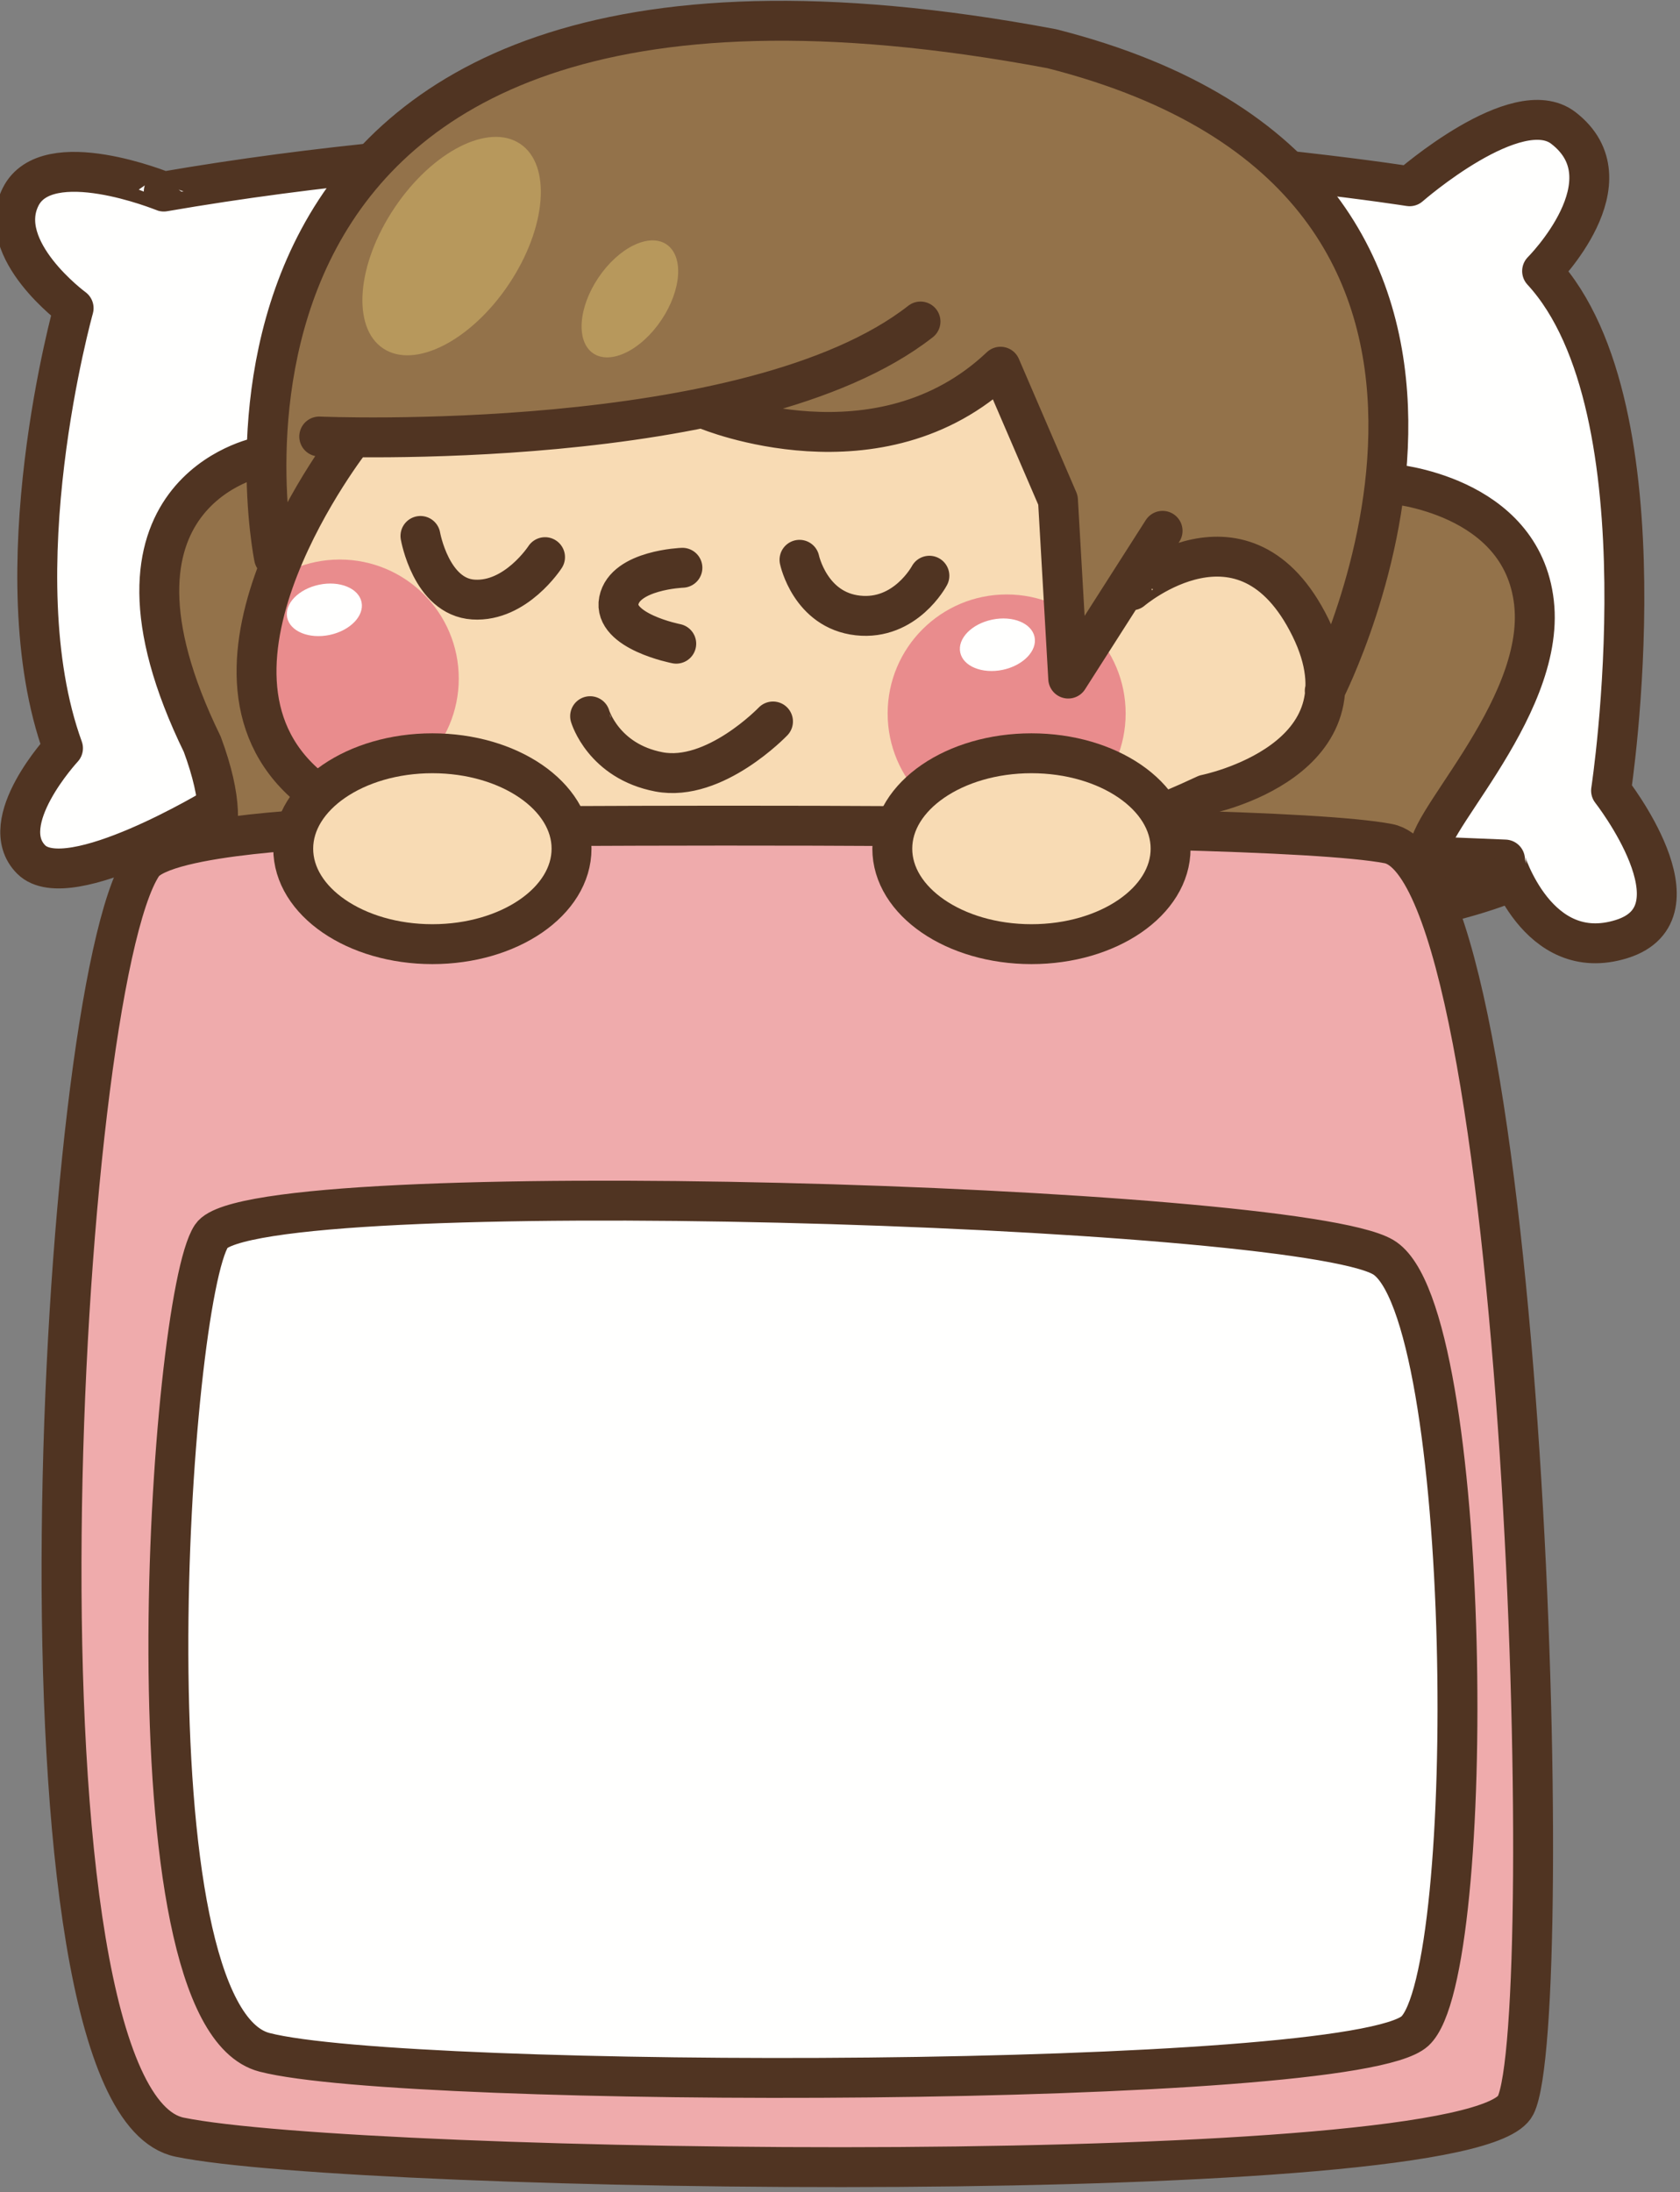 <?xml version="1.0" encoding="UTF-8"?>
<!DOCTYPE svg PUBLIC "-//W3C//DTD SVG 1.1//EN" "http://www.w3.org/Graphics/SVG/1.1/DTD/svg11.dtd">
<svg version="1.1" xmlns="http://www.w3.org/2000/svg" xmlns:xlink="http://www.w3.org/1999/xlink" x="0" y="0" width="400" height="522" viewBox="0, 0, 400, 522">
  <rect x="0" y="0" width="400" height="522" fill="#808080" stroke="none"/>
  <g id="Layer_1">
    <path d="M38.987,45.613 C38.987,45.614 11.214,34.25 4.905,46.875 C-1.403,59.492 17.53,73.379 17.53,73.379 C17.53,73.379 -0.142,136.494 14.999,178.153 C14.999,178.153 -1.403,195.824 7.429,204.656 C16.261,213.488 51.611,192.032 51.611,192.032 L358.335,204.656 C358.335,204.657 365.905,229.898 386.108,223.59 C406.303,217.273 383.584,188.247 383.584,188.247 C383.584,188.247 397.463,97.366 367.167,64.547 C367.167,64.547 388.631,43.09 372.222,30.465 C361.178,21.967 335.617,44.351 335.617,44.351 C335.617,44.351 185.405,20.371 38.987,45.613" fill="#FFFFFE"/>
    <path d="M38.987,45.613 C38.987,45.614 11.214,34.25 4.905,46.875 C-1.403,59.492 17.53,73.379 17.53,73.379 C17.53,73.379 -0.142,136.494 14.999,178.153 C14.999,178.153 -1.403,195.824 7.429,204.656 C16.261,213.488 51.611,192.032 51.611,192.032 L358.335,204.656 C358.335,204.657 365.905,229.898 386.108,223.59 C406.303,217.273 383.584,188.247 383.584,188.247 C383.584,188.247 397.463,97.366 367.167,64.547 C367.167,64.547 388.631,43.09 372.222,30.465 C361.178,21.967 335.617,44.351 335.617,44.351 C335.617,44.351 185.405,20.371 38.987,45.613 z" fill-opacity="0" stroke="#503422" stroke-width="9.5" stroke-linecap="round" stroke-linejoin="round"/>
    <path d="M83.83,103.927 C83.83,103.927 54.513,142.031 63.308,169.395 C72.103,196.745 117.532,212.865 176.663,214.342 C235.77,215.805 283.166,191.379 283.166,191.379 C283.166,191.379 320.773,180.127 316.869,161.572 C312.965,143.01 296.348,120.529 270.95,137.63 L253.85,161.083 L251.898,120.529 L239.689,88.771 C239.689,88.772 222.092,100.98 208.903,102.947 C195.714,104.899 170.792,97.076 170.792,97.076 C170.792,97.076 85.782,107.348 83.83,103.927" fill="#F8DBB4"/>
    <path d="M109.228,161.572 C109.228,177.225 96.543,189.917 80.891,189.917 C65.238,189.917 52.546,177.225 52.546,161.572 C52.546,145.92 65.238,133.228 80.891,133.228 C96.543,133.228 109.228,145.92 109.228,161.572" fill="#E98C8D"/>
    <path d="M268.011,169.878 C268.011,185.523 255.334,198.215 239.689,198.215 C224.029,198.215 211.345,185.523 211.345,169.878 C211.345,154.224 224.029,141.541 239.689,141.541 C255.334,141.541 268.011,154.224 268.011,169.878" fill="#E98C8D"/>
    <path d="M102.384,203.587 C102.384,203.587 62.329,238.767 42.29,210.921 C42.29,210.921 54.996,204.07 52.546,194.31 C50.112,184.529 31.06,152.777 39.358,132.746 C47.67,112.707 62.811,108.313 62.811,108.313 C62.811,108.313 66.729,45.784 96.046,31.126 C96.046,31.126 133.371,-4.574 226.686,8.133 C320.009,20.846 324.21,68.732 324.21,68.732 L332.032,113.694 C332.032,113.694 360.844,123.967 364.748,135.188 C368.659,146.424 360.347,174.271 352.056,183.564 C343.751,192.841 337.88,201.643 341.784,203.105 C345.696,204.568 359.382,209.443 359.382,209.443 C359.382,209.443 330.065,221.17 315.415,218.246 C300.741,215.314 286.588,206.52 283.166,191.379 C283.166,191.379 309.544,185.998 311.993,176.223 C314.435,166.463 318.339,149.845 308.082,141.051 C297.817,132.255 284.139,127.38 270.46,139.597 L253.85,161.083 L251.898,120.529 L237.225,88.281 C237.225,88.282 212.807,113.694 170.792,97.076 C170.792,97.076 93.107,104.899 83.83,103.927 L69.164,131.773 C69.164,131.773 57.927,148.385 65.26,172.313 C72.593,196.256 102.384,203.587 102.384,203.587" fill="#93724A"/>
    <path d="M121.125,67.716 C112.107,81.156 98.71,87.977 91.2,82.945 C83.696,77.906 84.921,62.914 93.939,49.472 C102.948,36.039 116.353,29.211 123.856,34.25 C131.359,39.283 130.135,54.275 121.125,67.716" fill="#B7985C"/>
    <path d="M157.477,76.191 C152.668,83.376 145.409,86.916 141.26,84.155 C137.119,81.372 137.653,73.289 142.462,66.135 C147.272,58.965 154.53,55.402 158.679,58.178 C162.828,60.962 162.286,69.021 157.477,76.191" fill="#B7985C"/>
    <path d="M86.079,143.351 C86.769,146.654 83.362,150.15 78.486,151.181 C73.603,152.199 69.075,150.358 68.377,147.055 C67.694,143.753 71.086,140.25 75.978,139.225 C80.861,138.201 85.388,140.056 86.079,143.351" fill="#FFFFFE"/>
    <path d="M246.324,151.664 C247.007,154.96 243.608,158.463 238.731,159.494 C233.848,160.504 229.321,158.656 228.63,155.368 C227.933,152.051 231.339,148.554 236.223,147.538 C241.106,146.513 245.634,148.361 246.324,151.664" fill="#FFFFFE"/>
    <path d="M269.473,140.568 C269.473,140.569 296.348,117.598 311.993,149.363 C327.616,181.122 287.07,189.181 287.07,189.181 C204.249,228.028 105.316,214.832 73.068,186.985 C40.82,159.131 83.83,104.402 83.83,104.402 M76.007,103.935 C76.007,103.935 178.607,108.328 219.167,76.554 M168.335,97.566 C168.335,97.566 209.378,114.666 238.22,87.316 L251.898,119.075 L254.34,161.572 L276.806,126.392 M65.245,132.746 C65.245,132.746 32.04,-29.444 250.421,11.599 C377.461,43.832 315.415,164.504 315.415,164.504 M331.038,115.164 C331.037,115.164 362.313,117.598 365.237,143.508 C368.177,169.395 336.426,198.712 340.812,203.603 C345.213,208.471 359.872,209.941 359.872,209.941 C359.871,209.942 298.79,235.844 282.677,192.344 M61.831,108.802 C61.831,108.802 18.836,117.115 48.16,177.211 C57.927,203.603 46.201,207.507 40.82,210.438 C60.376,234.863 101.405,204.07 101.405,204.07 M162.479,135.188 C162.479,135.188 148.808,135.693 147.346,143.01 C145.876,150.336 161.01,153.267 161.01,153.267 M100.106,127.61 C100.106,127.61 102.629,142.127 112.73,142.758 C122.832,143.388 129.771,132.657 129.771,132.657 M190.356,133.288 C190.356,133.288 192.879,145.281 204.242,146.543 C215.605,147.804 221.283,137.08 221.283,137.08 M140.503,170.523 C140.503,170.524 143.657,181.263 156.905,183.787 C170.161,186.31 184.047,171.785 184.047,171.785" fill-opacity="0" stroke="#503422" stroke-width="9.5" stroke-linecap="round" stroke-linejoin="round"/>
    <path d="M81.9,197.086 C81.9,197.086 38.987,198.347 33.94,205.918 C13.737,236.207 -0.142,500.018 42.772,508.865 C85.692,517.697 350.765,521.482 360.858,501.279 C370.96,481.084 363.382,207.18 330.57,200.871 C297.75,194.556 81.9,197.086 81.9,197.086" fill="#EFABAC"/>
    <path d="M50.35,294.275 C40.248,309.424 28.893,479.822 62.974,488.662 C97.056,497.494 321.73,497.494 336.878,483.615 C352.026,469.728 350.765,311.947 329.308,299.322 C307.844,286.705 60.443,279.128 50.35,294.275" fill="#FFFFFE"/>
    <path d="M81.9,197.086 C81.9,197.086 38.987,198.347 33.94,205.918 C13.737,236.207 -0.142,500.018 42.772,508.865 C85.692,517.697 350.765,521.482 360.858,501.279 C370.96,481.084 363.382,207.18 330.57,200.871 C297.75,194.556 81.9,197.086 81.9,197.086 z M50.35,294.275 C40.248,309.424 28.893,479.822 62.974,488.662 C97.056,497.494 321.73,497.494 336.878,483.615 C352.026,469.728 350.765,311.947 329.308,299.322 C307.844,286.705 60.443,279.128 50.35,294.275 z" fill-opacity="0" stroke="#503422" stroke-width="9.5" stroke-linecap="round" stroke-linejoin="round"/>
    <path d="M136.08,202.074 C136.08,214.632 121.251,224.806 102.948,224.806 C84.661,224.806 69.817,214.632 69.817,202.074 C69.817,189.531 84.661,179.355 102.948,179.355 C121.251,179.355 136.08,189.531 136.08,202.074" fill="#F8DBB4"/>
    <path d="M136.08,202.074 C136.08,214.632 121.251,224.806 102.948,224.806 C84.661,224.806 69.817,214.632 69.817,202.074 C69.817,189.531 84.661,179.355 102.948,179.355 C121.251,179.355 136.08,189.531 136.08,202.074 z" fill-opacity="0" stroke="#503422" stroke-width="9.5" stroke-linecap="round" stroke-linejoin="round"/>
    <path d="M278.713,202.074 C278.713,214.632 263.884,224.806 245.582,224.806 C227.294,224.806 212.451,214.632 212.451,202.074 C212.451,189.531 227.294,179.355 245.582,179.355 C263.884,179.355 278.713,189.531 278.713,202.074" fill="#F8DBB4"/>
    <path d="M278.713,202.074 C278.713,214.632 263.884,224.806 245.582,224.806 C227.294,224.806 212.451,214.632 212.451,202.074 C212.451,189.531 227.294,179.355 245.582,179.355 C263.884,179.355 278.713,189.531 278.713,202.074 z" fill-opacity="0" stroke="#503422" stroke-width="9.5" stroke-linecap="round" stroke-linejoin="round"/>
  </g>
</svg>
